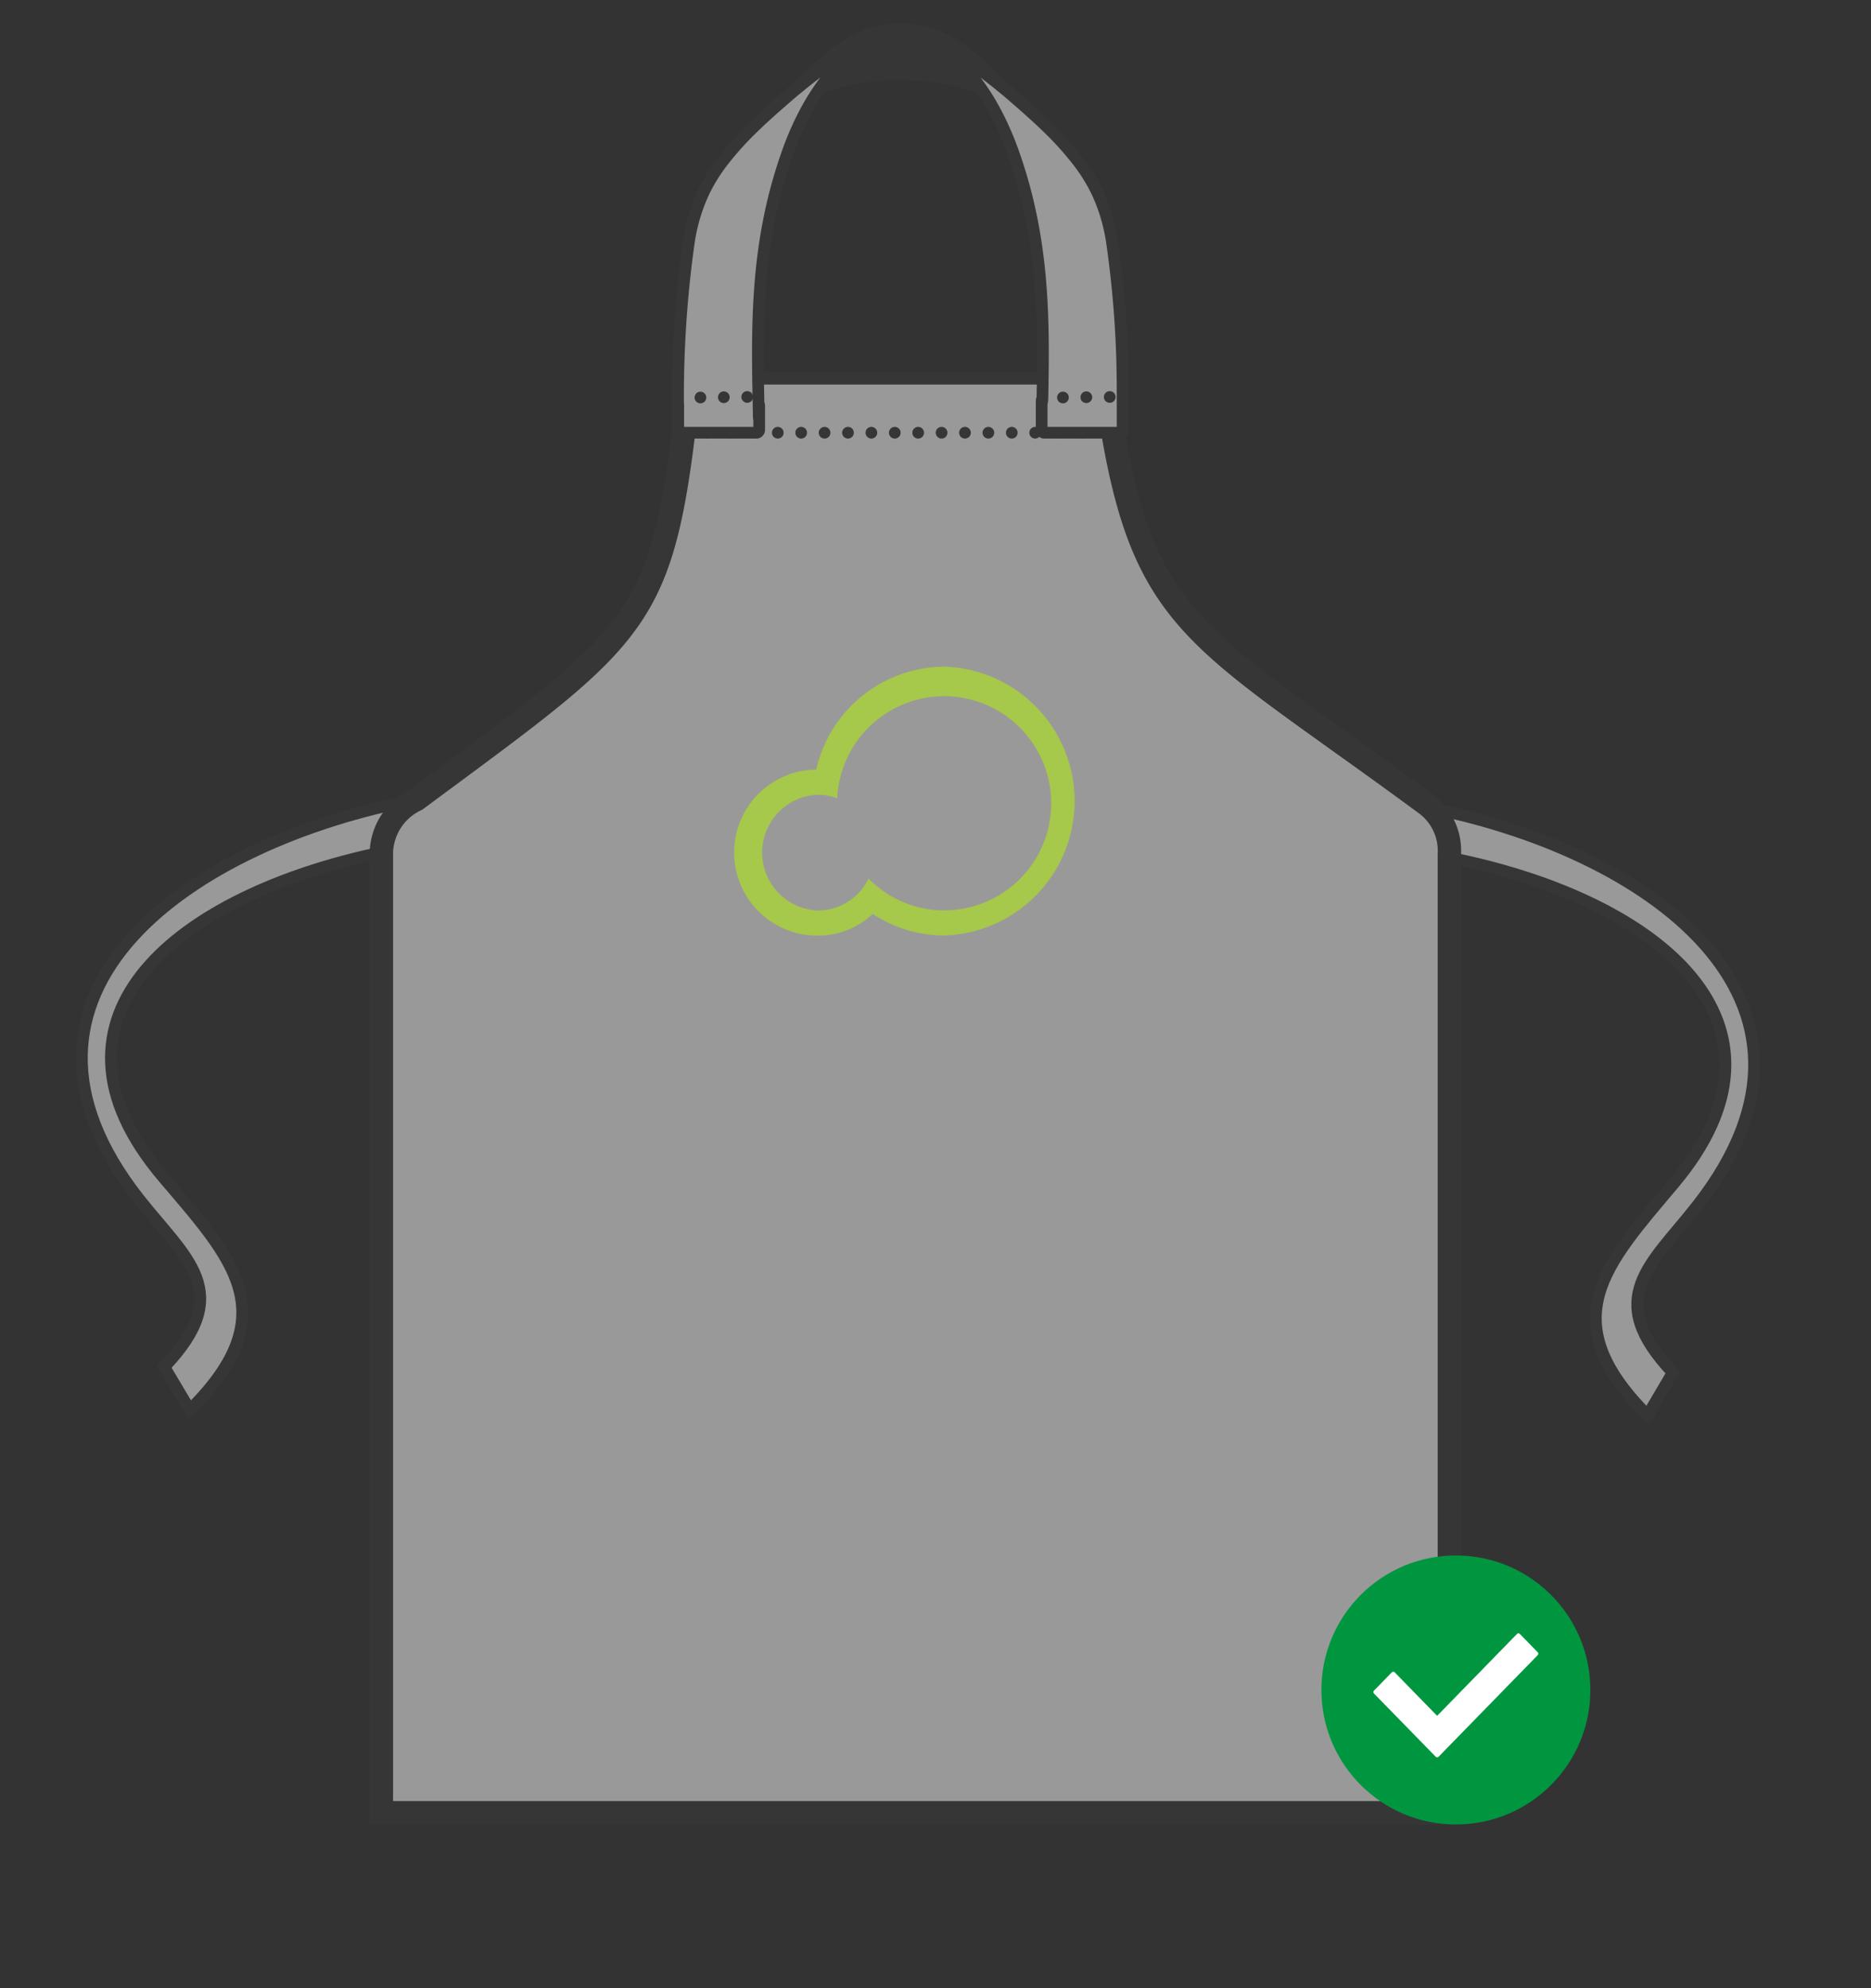 <svg id="RCL" xmlns="http://www.w3.org/2000/svg" width="160" height="170" viewBox="0 0 160 170">
  <rect x="0" y="0" width="160" height="170" fill="#333333" stroke="none"/>
<defs>
    <style>
      .cls-1 {
        opacity: 0.5;
      }

      .cls-2, .cls-3, .cls-8 {
        fill: #fff;
      }

      .cls-2, .cls-3, .cls-4 {
        stroke: #3a3a39;
      }

      .cls-2, .cls-4 {
        stroke-width: 1px;
      }

      .cls-2, .cls-3, .cls-4, .cls-5, .cls-6, .cls-8 {
        fill-rule: evenodd;
      }

      .cls-3 {
        stroke-width: 2px;
      }

      .cls-4 {
        fill: none;
        stroke-linecap: round;
        stroke-dasharray: 0.001 2;
      }

      .cls-5 {
        fill: #3a3a39;
      }

      .cls-6 {
        fill: #a6c84b;
      }

      .cls-7 {
        fill: #009640;
      }
    </style>
  </defs>
  <g id="Tassen" class="cls-1">
    <path id="Shape_12_copy" data-name="Shape 12 copy" class="cls-2" d="M35.6,68.367c-19.146,3.61-37.721,16.424-23.68,34.188,4,5.064,8.26,7.924,2.132,14.328l2.18,3.662c8.287-8.213,3.614-12.939-2.28-19.882C2.222,86.848,15.378,76.491,32.609,72.881,32.609,72.881,38.4,70.467,35.6,68.367Z"/>
    <path id="Shape_12_copy_4" data-name="Shape 12 copy 4" class="cls-2" d="M121.767,68.992c18.9,3.6,37.239,16.375,23.378,34.086-3.952,5.049-8.154,7.9-2.1,14.284l-2.152,3.652c-8.181-8.189-3.568-12.9,2.251-19.823,11.577-13.774-1.411-24.1-18.423-27.7C124.717,73.493,119,71.086,121.767,68.992Z"/>
    <path class="cls-3" d="M94.518,32.654c2.819,20.965,6.964,21.005,27.3,36A4.984,4.984,0,0,1,123.944,73v82H32.613V72.881A5.172,5.172,0,0,1,35.6,68.367c19.7-14.6,21.127-14.854,23.337-35.625"/>
    <g id="handvat">
      <path class="cls-2" d="M59,32.38H95"/>
      <path class="cls-4" d="M94.527,37H59.473"/>
      <path class="cls-5" d="M67.58,7.335c1.714-1.3,4.547-5.341,9.468-5.341s7.946,4.262,9.371,5.344a24,24,0,0,1,3.116,3.117,36.154,36.154,0,0,0-6.42-2.695,20.332,20.332,0,0,0-12.164-.02,35.982,35.982,0,0,0-6.485,2.712A23.982,23.982,0,0,1,67.58,7.335Z"/>
      <path class="cls-2" d="M58.053,36.922A0.185,0.185,0,0,1,58,36.775V34.913c0-1.189,0,1.726,0,.71A94.257,94.257,0,0,1,58.879,20.9a15.483,15.483,0,0,1,1.328-4.529,14.747,14.747,0,0,1,1.835-2.864,25.735,25.735,0,0,1,2.16-2.392c1.158-1.144,2.415-2.229,3.684-3.324l0.181-.148L68.246,7.5l0.173-.139L68.61,7.2c0.93-.746,1.876-1.474,2.846-2.164,0.889-.633,1.8-1.235,2.735-1.789l0.224-.127,0.206-.113L74.837,2.9l0.224-.114a16.274,16.274,0,0,0-4.083,3.6A19.557,19.557,0,0,0,68.96,9.4a25.329,25.329,0,0,0-1.587,3.578c-2.884,8.053-2.619,15.388-2.489,22.5,0.021,1.148.038-1.709,0.038-.57v1.863a0.213,0.213,0,0,1-.074.156A0.181,0.181,0,0,1,64.7,37H58.229A0.232,0.232,0,0,1,58.053,36.922Zm37.894,0A0.185,0.185,0,0,0,96,36.775V34.913c0-2.036.009,0.233,0-1.366A88.634,88.634,0,0,0,95.121,20.9a15.486,15.486,0,0,0-1.329-4.529,14.756,14.756,0,0,0-1.835-2.864,25.75,25.75,0,0,0-2.16-2.392c-1.158-1.144-2.415-2.229-3.684-3.324l-0.181-.148L85.754,7.5l-0.173-.139L85.39,7.2c-0.93-.746-1.876-1.474-2.846-2.164-0.889-.633-1.8-1.235-2.735-1.789l-0.224-.127L79.38,3.011,79.163,2.9,78.94,2.782a16.274,16.274,0,0,1,4.083,3.6A19.556,19.556,0,0,1,85.04,9.4a25.341,25.341,0,0,1,1.587,3.578c2.631,7.346,2.641,14.095,2.524,20.623-0.032,1.783-.073-0.45-0.073,1.309v1.863a0.213,0.213,0,0,0,.074.156A0.181,0.181,0,0,0,89.3,37h6.469A0.233,0.233,0,0,0,95.947,36.922Z"/>
      <path id="Shape_12_copy_2" data-name="Shape 12 copy 2" class="cls-4" d="M63.9,33.943L59,34"/>
      <path id="Shape_12_copy_3" data-name="Shape 12 copy 3" class="cls-4" d="M94.9,33.943L90,34"/>
    </g>
  </g>
  <path id="logo" class="cls-6" d="M80.738,57A11.309,11.309,0,0,0,69.8,65.8,7.1,7.1,0,0,0,69.959,80a6.848,6.848,0,0,0,4.675-1.853,11.036,11.036,0,0,0,6.1,1.843A11.5,11.5,0,0,0,80.738,57Zm0,20.842a9.033,9.033,0,0,1-6.461-2.726,4.826,4.826,0,0,1-4.318,2.737,4.953,4.953,0,0,1,0-9.9,4.719,4.719,0,0,1,1.636.309A9.154,9.154,0,1,1,80.735,77.84Z"/>
  <circle id="Aai_over_de_groene_bol" data-name="Aai over de groene bol" class="cls-7" cx="124.5" cy="144.5" r="11.5"/>
  <path id="yes-2" data-name="yes" class="cls-8" d="M122.773,150.208l-5.272-5.4a0.179,0.179,0,0,1,0-.256l1.519-1.557a0.169,0.169,0,0,1,.25,0l3.628,3.718,6.827-7a0.17,0.17,0,0,1,.25,0l1.519,1.558a0.18,0.18,0,0,1,0,.256l-8.471,8.683A0.17,0.17,0,0,1,122.773,150.208Z"/>
</svg>
